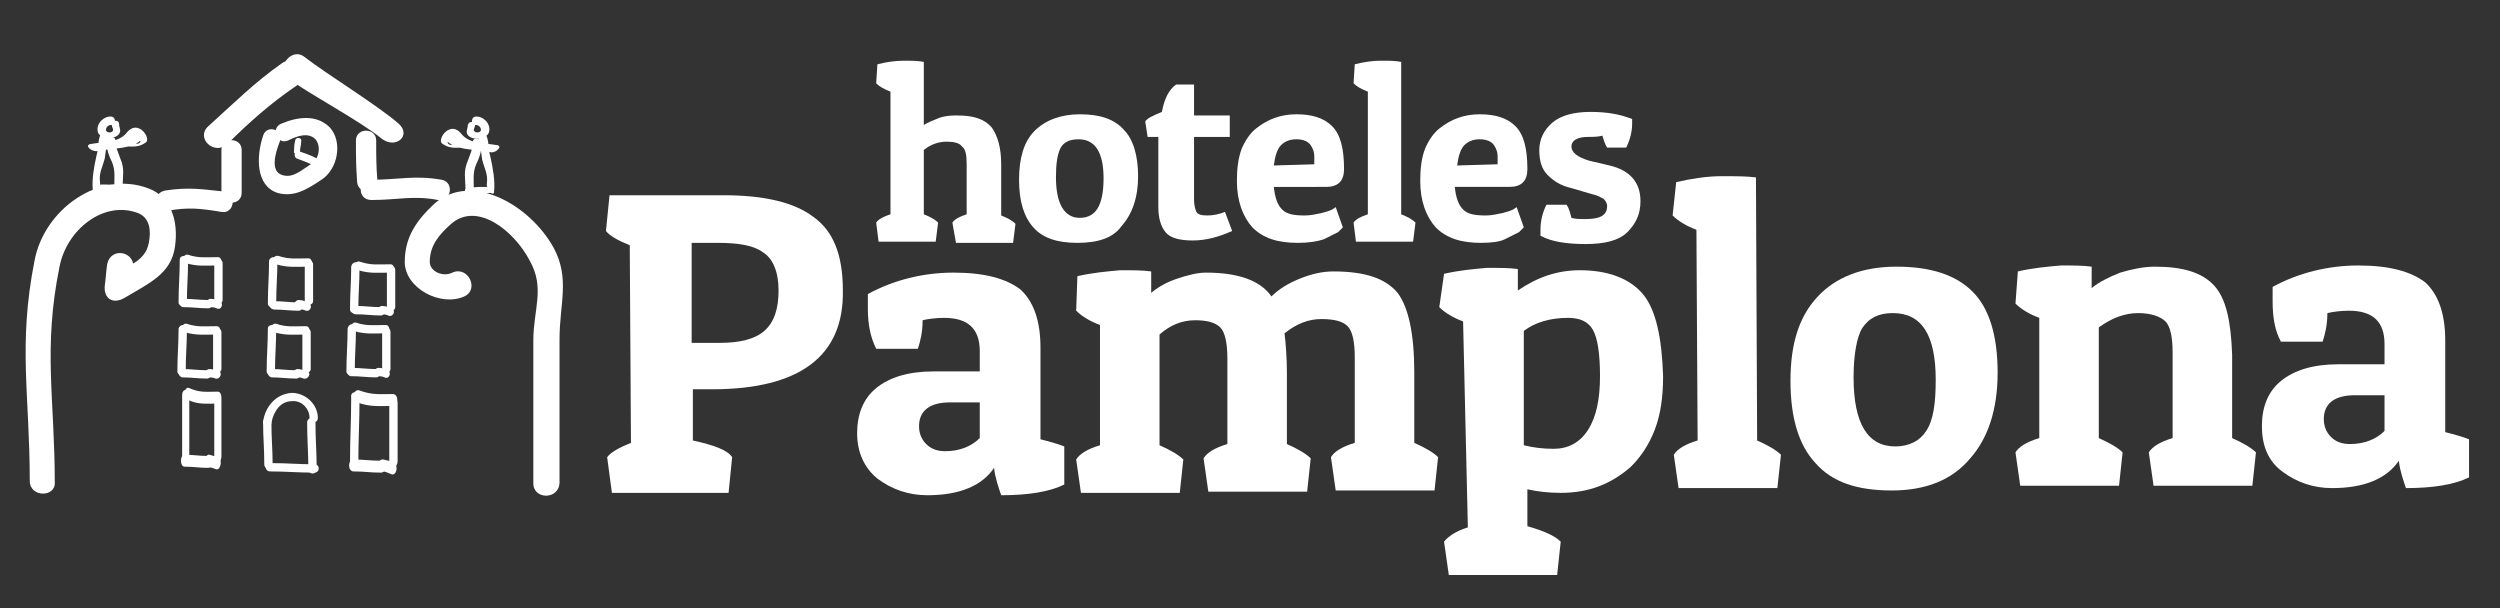 <?xml version="1.0" encoding="utf-8"?>
<!-- Generator: Adobe Illustrator 21.0.0, SVG Export Plug-In . SVG Version: 6.00 Build 0)  -->
<svg version="1.1" id="Layer_1" xmlns="http://www.w3.org/2000/svg" xmlns:xlink="http://www.w3.org/1999/xlink" x="0px" y="0px"
	 viewBox="0 0 210 51.1" style="enable-background:new 0 0 210 51.1;" xml:space="preserve">
<rect x="0" y="0" width="210" height="51.1" fill="#333333" stroke="none"/>
<style type="text/css">
	.st0{fill:#FFFFFF;}
</style>
<g>
	<g>
		<path class="st0" d="M2.5,40.4c0-7.2-1-11.4,0.4-18.5c0.8-4.3,5.4-7.6,9.5-6.1c2,0.7,2.6,2.8,2.3,4.9c-0.3,2.3-2.2,3.1-4.2,4.3
			c-1,0.6-1.8,0.1-1.7-1c0.1-0.7,0.1-1.1,0.2-1.8c0.3-1.5,2.4-1.1,2.2,0.4c-0.1,0.6-0.2,1-0.2,1.6c-0.1,1.2-2.7-0.4-1.7-1
			c1.4-0.9,2.9-1.2,3.2-2.8c0.2-1,0.1-2.1-0.9-2.5c-2.9-1.1-6,1.4-6.6,4.5c-1.4,6.9-0.4,11.1-0.4,18.1C4.7,41.8,2.5,41.8,2.5,40.4z"
			/>
		<path class="st0" d="M44.8,40.6c0-4.7,0-7.3,0-12c0-2.6,1-4.4-0.3-6.7c-1.3-2.5-4.4-5-6.6-3.1c-1,0.9-1.8,1.8-1.8,3.2
			c0,0.8,1.1,1.3,1.9,0.9c1.3-0.6,2.3,1.4,1,2c-2,0.9-5-0.7-5-2.9c0-2.1,1-3.5,2.5-4.9c3.1-2.7,8,0.1,10,3.7
			c1.4,2.6,0.5,4.7,0.5,7.7c0,4.7,0,7.3,0,12C47,42,44.8,42,44.8,40.6z"/>
		<path class="st0" d="M24.9,7.2c-2.2,1.5-4,3.1-5.8,4.9c-1.1,1-2.7-0.5-1.6-1.5c2-1.8,3.9-3.7,6.2-5.3C24.9,4.5,26.1,6.4,24.9,7.2z
			"/>
		<path class="st0" d="M25.6,4.8c1.8,1.4,6.2,4.1,7.9,5.6c1.1,1-0.3,2.2-1.5,1.2c-1.7-1.4-6-3.7-7.8-5C23.1,5.7,24.5,3.9,25.6,4.8z"
			/>
		<path class="st0" d="M23.6,10.4c1.4-0.6,3-0.8,4.1,0.3c1.1,1.2,0.7,3.5-0.7,4.4c-1.2,0.8-2.3,1.5-3.7,1.1c-1.8-0.6-1.8-3-1.2-4.8
			c0.3-1,1.8-0.5,1.4,0.5c-0.4,1-0.8,2.5,0.2,2.8c0.9,0.3,1.6-0.4,2.4-0.9c0.7-0.4,0.9-1.5,0.4-2.1c-0.6-0.6-1.5-0.3-2.3,0.1
			C23.3,12.2,22.7,10.8,23.6,10.4z"/>
		<path class="st0" d="M20.3,12.6c0,1.4,0,2.2,0,3.6c0,1.1-1.7,1.1-1.7,0c0-1.4,0-2.2,0-3.6C18.6,11.5,20.3,11.5,20.3,12.6z"/>
		<path class="st0" d="M31.6,11.8c0,1.3,0,2.1,0.1,3.4c0.1,1.1-1.6,1.2-1.7,0.1c-0.1-1.4-0.1-2.1-0.1-3.5
			C29.9,10.7,31.6,10.7,31.6,11.8z"/>
		<path class="st0" d="M18.6,17.8c-1.8-0.3-2.8-0.4-4.5-0.1c-1.1,0.2-1.4-1.5-0.2-1.7c2-0.3,3.1-0.1,5,0.1
			C19.9,16.3,19.7,18,18.6,17.8z"/>
		<path class="st0" d="M31.2,15.1c2.3,0,3.6-0.4,5.9,0c1.1,0.2,0.8,1.9-0.3,1.7c-2.1-0.4-3.4,0-5.6,0C30,16.8,30,15.1,31.2,15.1z"/>
		<g>
			<path class="st0" d="M26.4,39.7c-1.5,0-2.3-0.1-3.7-0.1c-0.5,0-0.5-0.7,0-0.7c1.5,0,2.3,0.1,3.7,0.1C26.9,39,26.9,39.7,26.4,39.7
				z"/>
			<path class="st0" d="M22.8,35.5c0,1.4,0.1,2.2,0.1,3.5c0,0.5-0.7,0.5-0.7,0c0-1.4-0.1-2.2-0.1-3.5C22.1,35,22.8,35,22.8,35.5z"/>
			<path class="st0" d="M22.1,35.4c0.2-1.3,1.1-2.3,2.4-2.4c1.2,0,2.2,1,2.2,2.1c0,0.5-0.7,0.5-0.7,0c0-0.8-0.7-1.5-1.5-1.4
				c-0.9,0-1.5,0.8-1.7,1.8C22.8,36,22.1,35.9,22.1,35.4z"/>
			<path class="st0" d="M25.9,39.4c0-1.5-0.1-2.4-0.1-3.9c0-0.5,0.7-0.5,0.7,0c0,1.5,0.1,2.4,0.1,3.9C26.6,39.9,25.9,39.9,25.9,39.4
				z"/>
		</g>
		<g>
			<path class="st0" d="M10,10.4c0,0.2,0.1,0.4,0.1,0.6C10,11.8,8.3,11.8,8.2,11c-0.1-0.7,0.6-1.3,1.2-1.2c0.4,0.1,0.3,0.8-0.1,0.7
				c-0.2,0-0.4,0.2-0.4,0.4c0,0.3,0.6,0.3,0.6,0c0-0.1-0.1-0.2-0.1-0.4C9.3,10.1,10,10,10,10.4z"/>
			<path class="st0" d="M9.7,11.8c0,0.6,0.2,0.9,0.4,1.5c0.4,0.9,0.2,1.5,0.2,2.4c0,0.5-0.7,0.5-0.7,0c0-0.8,0.1-1.4-0.2-2.1
				c-0.3-0.6-0.4-1-0.5-1.7C9,11.4,9.7,11.4,9.7,11.8z"/>
			<path class="st0" d="M9.9,16.4C9.3,16.3,8.6,16.1,8,16c-0.4,0,0-0.5,0.5-0.5c0.6,0,0.9,0,1.5,0.1C10.4,15.7,10.3,16.4,9.9,16.4z"
				/>
			<path class="st0" d="M9.1,11.6c-0.2,0.7-0.2,1.1-0.3,1.7c-0.2,0.8-0.5,1.2-0.4,2c0.1,0.5-0.6,1.2-0.6,0.7c-0.1-0.9,0.1-2,0.3-2.9
				c0.2-0.7,0.1-1.1,0.3-1.7C8.6,10.9,9.2,11.1,9.1,11.6z"/>
			<path class="st0" d="M7.6,12.1c1.1-0.2,2.3-0.1,3-0.9c0.3-0.4,0.7-0.6,1.1-0.4c0.5,0.2,0.9,1,0.5,1.2c-0.6,0.4-1,0.3-1.7,0.3
				c-0.4,0-0.4-0.4,0-0.4c0.4,0,1.1,0.4,1.3,0c0-0.1-0.1-0.4-0.2-0.4c-0.2-0.1,0.5,0,0.4,0.1c-0.8,1-2.6,0.8-3.9,1.1
				C7.6,12.7,7.1,12.2,7.6,12.1z"/>
		</g>
		<g>
			<path class="st0" d="M39.3,10.5c0,0.2-0.1,0.4-0.1,0.6c0.1,0.8,1.8,0.7,1.9-0.1c0.1-0.7-0.6-1.3-1.2-1.2
				c-0.4,0.1-0.3,0.8,0.1,0.7c0.2,0,0.4,0.2,0.4,0.4c0,0.3-0.6,0.3-0.6,0c0-0.1,0.1-0.2,0.1-0.4C40,10.2,39.4,10.1,39.3,10.5z"/>
			<path class="st0" d="M39.7,12c0,0.6-0.2,0.9-0.4,1.5c-0.4,0.9-0.2,1.5-0.2,2.4c0,0.5,0.7,0.5,0.7,0c0-0.8-0.1-1.4,0.2-2.1
				c0.3-0.6,0.4-1,0.5-1.7C40.3,11.5,39.7,11.5,39.7,12z"/>
			<path class="st0" d="M39.5,16.5c0.6-0.1,1.3-0.3,1.8-0.3c0.4,0,0-0.5-0.5-0.5c-0.6,0-0.9,0-1.5,0.1C38.9,15.8,39,16.5,39.5,16.5z
				"/>
			<path class="st0" d="M40.2,11.7c0.2,0.7,0.2,1.1,0.3,1.7c0.2,0.8,0.5,1.2,0.4,2c-0.1,0.5,0.6,1.2,0.6,0.7c0.1-0.9-0.1-2-0.3-2.9
				c-0.2-0.7-0.1-1.1-0.3-1.7C40.7,11,40.1,11.2,40.2,11.7z"/>
			<path class="st0" d="M41.8,12.2c-1.1-0.2-2.3-0.1-3-0.9c-0.3-0.4-0.7-0.6-1.1-0.4c-0.5,0.2-0.9,1-0.5,1.2c0.6,0.4,1,0.3,1.7,0.3
				c0.4,0,0.4-0.4,0-0.4c-0.4,0-1.1,0.4-1.3,0c0-0.1,0.1-0.4,0.2-0.4c0.2-0.1-0.5,0-0.4,0.1c0.8,1,2.6,0.8,3.9,1.1
				C41.7,12.8,42.2,12.3,41.8,12.2z"/>
		</g>
		<g>
			<path class="st0" d="M15.7,27.6c0,1.4-0.1,2.2-0.1,3.6c0,0.4-0.7,0.4-0.7,0c0-1.4,0.1-2.2,0.1-3.6C15.1,27.2,15.7,27.2,15.7,27.6
				z"/>
			<path class="st0" d="M15.3,31c0.8,0,1.3,0.1,2.1,0.1c0.4,0,0.4,0.7,0,0.7c-0.8,0-1.3-0.1-2.1-0.1C14.9,31.6,14.9,31,15.3,31z"/>
			<path class="st0" d="M15.7,27.2c0.9,0.3,1.5,0.2,2.5,0.2c0.4,0,0.4,0.7,0,0.7c-1,0-1.7,0.1-2.7-0.2
				C15.1,27.7,15.3,27.1,15.7,27.2z"/>
			<path class="st0" d="M18.6,27.9c0,1.2,0,1.9,0,3.1c0,0.4-0.7,0.4-0.7,0c0-1.2,0-1.9,0-3.1C18,27.5,18.6,27.5,18.6,27.9z"/>
			<path class="st0" d="M18.1,31.8c-0.2-0.1-0.4-0.1-0.6-0.1c-0.4-0.1-0.3-0.7,0.1-0.7c0.3,0,0.5,0.1,0.8,0.2
				C18.7,31.3,18.5,31.9,18.1,31.8z"/>
		</g>
		<g>
			<path class="st0" d="M23.2,27.6c0,1.4-0.1,2.2-0.1,3.6c0,0.4-0.7,0.4-0.7,0c0-1.4,0.1-2.2,0.1-3.6C22.5,27.2,23.2,27.2,23.2,27.6
				z"/>
			<path class="st0" d="M22.8,31c0.8,0,1.3,0.1,2.1,0.1c0.4,0,0.4,0.7,0,0.7c-0.8,0-1.3-0.1-2.1-0.1C22.4,31.6,22.4,31,22.8,31z"/>
			<path class="st0" d="M23.2,27.2c0.9,0.3,1.5,0.2,2.5,0.2c0.4,0,0.4,0.7,0,0.7c-1,0-1.7,0.1-2.7-0.2
				C22.6,27.7,22.8,27.1,23.2,27.2z"/>
			<path class="st0" d="M26.1,27.9c0,1.2,0,1.9,0,3.1c0,0.4-0.7,0.4-0.7,0c0-1.2,0-1.9,0-3.1C25.4,27.5,26.1,27.5,26.1,27.9z"/>
			<path class="st0" d="M25.5,31.8c-0.2-0.1-0.4-0.1-0.6-0.1c-0.4-0.1-0.3-0.7,0.1-0.7c0.3,0,0.5,0.1,0.8,0.2
				C26.2,31.3,25.9,31.9,25.5,31.8z"/>
		</g>
		<g>
			<path class="st0" d="M29.9,27.6c0,1.4-0.1,2.2-0.1,3.6c0,0.4-0.7,0.4-0.7,0c0-1.4,0.1-2.2,0.1-3.6C29.3,27.1,29.9,27.1,29.9,27.6
				z"/>
			<path class="st0" d="M29.5,30.9c0.8,0,1.3,0.1,2.1,0.1c0.4,0,0.4,0.7,0,0.7c-0.8,0-1.3-0.1-2.1-0.1
				C29.1,31.6,29.1,30.9,29.5,30.9z"/>
			<path class="st0" d="M29.9,27.1c0.9,0.3,1.5,0.2,2.5,0.2c0.4,0,0.4,0.7,0,0.7c-1,0-1.7,0.1-2.7-0.2C29.3,27.7,29.5,27,29.9,27.1z
				"/>
			<path class="st0" d="M32.8,27.9c0,1.2,0,1.9,0,3.1c0,0.4-0.7,0.4-0.7,0c0-1.2,0-1.9,0-3.1C32.2,27.4,32.8,27.4,32.8,27.9z"/>
			<path class="st0" d="M32.3,31.7c-0.2-0.1-0.4-0.1-0.6-0.1c-0.4-0.1-0.3-0.7,0.1-0.7c0.3,0,0.5,0.1,0.8,0.2
				C32.9,31.3,32.7,31.9,32.3,31.7z"/>
		</g>
		<g>
			<path class="st0" d="M30.2,22.4c0,1.4-0.1,2.2-0.1,3.6c0,0.4-0.7,0.4-0.7,0c0-1.4,0.1-2.2,0.1-3.6C29.6,21.9,30.2,21.9,30.2,22.4
				z"/>
			<path class="st0" d="M29.9,25.7c0.8,0,1.3,0.1,2.1,0.1c0.4,0,0.4,0.7,0,0.7c-0.8,0-1.3-0.1-2.1-0.1
				C29.4,26.4,29.4,25.7,29.9,25.7z"/>
			<path class="st0" d="M30.3,22c0.9,0.3,1.5,0.2,2.5,0.2c0.4,0,0.4,0.7,0,0.7c-1,0-1.7,0.1-2.7-0.2C29.7,22.5,29.8,21.8,30.3,22z"
				/>
			<path class="st0" d="M33.2,22.7c0,1.2,0,1.9,0,3.1c0,0.4-0.7,0.4-0.7,0c0-1.2,0-1.9,0-3.1C32.5,22.2,33.2,22.2,33.2,22.7z"/>
			<path class="st0" d="M32.6,26.5c-0.2-0.1-0.4-0.1-0.6-0.1c-0.4-0.1-0.3-0.7,0.1-0.7c0.3,0,0.5,0.1,0.8,0.2
				C33.3,26.1,33,26.7,32.6,26.5z"/>
		</g>
		<g>
			<path class="st0" d="M15.8,21.8c0,1.4-0.1,2.2-0.1,3.6c0,0.4-0.7,0.4-0.7,0c0-1.4,0.1-2.2,0.1-3.6C15.1,21.4,15.8,21.4,15.8,21.8
				z"/>
			<path class="st0" d="M15.4,25.1c0.8,0,1.3,0.1,2.1,0.1c0.4,0,0.4,0.7,0,0.7c-0.8,0-1.3-0.1-2.1-0.1C15,25.8,15,25.1,15.4,25.1z"
				/>
			<path class="st0" d="M15.8,21.4c0.9,0.3,1.5,0.2,2.5,0.2c0.4,0,0.4,0.7,0,0.7c-1,0-1.7,0.1-2.7-0.2
				C15.2,21.9,15.4,21.3,15.8,21.4z"/>
			<path class="st0" d="M18.7,22.1c0,1.2,0,1.9,0,3.1c0,0.4-0.7,0.4-0.7,0c0-1.2,0-1.9,0-3.1C18,21.7,18.7,21.7,18.7,22.1z"/>
			<path class="st0" d="M18.2,25.9c-0.2-0.1-0.4-0.1-0.6-0.1c-0.4-0.1-0.3-0.7,0.1-0.7c0.3,0,0.5,0.1,0.8,0.2
				C18.8,25.5,18.6,26.1,18.2,25.9z"/>
		</g>
		<g>
			<path class="st0" d="M23.3,21.9c0,1.4-0.1,2.2-0.1,3.6c0,0.4-0.7,0.4-0.7,0c0-1.4,0.1-2.2,0.1-3.6C22.7,21.5,23.3,21.5,23.3,21.9
				z"/>
			<path class="st0" d="M23,25.3c0.8,0,1.3,0.1,2.1,0.1c0.4,0,0.4,0.7,0,0.7c-0.8,0-1.3-0.1-2.1-0.1C22.5,25.9,22.5,25.3,23,25.3z"
				/>
			<path class="st0" d="M23.4,21.5c0.9,0.3,1.5,0.2,2.5,0.2c0.4,0,0.4,0.7,0,0.7c-1,0-1.7,0.1-2.7-0.2C22.8,22,22.9,21.4,23.4,21.5z
				"/>
			<path class="st0" d="M26.3,22.2c0,1.2,0,1.9,0,3.1c0,0.4-0.7,0.4-0.7,0c0-1.2,0-1.9,0-3.1C25.6,21.8,26.3,21.8,26.3,22.2z"/>
			<path class="st0" d="M25.7,26.1C25.5,26,25.3,26,25,25.9c-0.4-0.1-0.3-0.7,0.1-0.7c0.3,0,0.5,0.1,0.8,0.2
				C26.3,25.6,26.1,26.2,25.7,26.1z"/>
		</g>
		<g>
			<path class="st0" d="M15.9,33.2c0,2.1,0,3.2,0,5.3c0,0.7-0.6,0.7-0.6,0c0-2.1,0-3.2,0-5.3C15.3,32.6,15.9,32.6,15.9,33.2z"/>
			<path class="st0" d="M15.5,38.2c0.8,0,1.2,0.1,2,0.1c0.4,0,0.4,1,0,1c-0.8,0-1.2-0.1-2-0.1C15.1,39.2,15.1,38.2,15.5,38.2z"/>
			<path class="st0" d="M15.9,32.6c0.9,0.4,1.4,0.3,2.4,0.3c0.4,0,0.4,1,0,1c-1,0-1.6,0.1-2.5-0.3C15.3,33.4,15.5,32.4,15.9,32.6z"
				/>
			<path class="st0" d="M18.6,33.7c0,1.8,0,2.8,0,4.6c0,0.7-0.6,0.7-0.6,0c0-1.8,0-2.8,0-4.6C18,33,18.6,33,18.6,33.7z"/>
			<path class="st0" d="M18.1,39.4c-0.2-0.1-0.4-0.1-0.6-0.2c-0.4-0.1-0.3-1.1,0.1-1c0.3,0.1,0.5,0.1,0.8,0.3
				C18.7,38.7,18.5,39.6,18.1,39.4z"/>
		</g>
		<g>
			<path class="st0" d="M30.2,33.4c0,2.2-0.1,3.4-0.1,5.5c0,0.7-0.7,0.7-0.7,0c0-2.2,0.1-3.4,0.1-5.5C29.4,32.8,30.2,32.8,30.2,33.4
				z"/>
			<path class="st0" d="M29.7,38.6c0.9,0,1.4,0.1,2.3,0.1c0.5,0,0.5,1,0,1c-0.9,0-1.4-0.1-2.3-0.1C29.2,39.6,29.2,38.6,29.7,38.6z"
				/>
			<path class="st0" d="M30.2,32.8c1.1,0.4,1.7,0.3,2.8,0.3c0.5,0,0.5,1,0,1c-1.2,0-1.9,0.1-3-0.3C29.5,33.6,29.7,32.6,30.2,32.8z"
				/>
			<path class="st0" d="M33.4,33.9c0,1.9,0,2.9,0,4.8c0,0.7-0.7,0.7-0.7,0c0-1.9,0-2.9,0-4.8C32.7,33.2,33.4,33.2,33.4,33.9z"/>
			<path class="st0" d="M32.8,39.8c-0.3-0.1-0.4-0.2-0.7-0.2c-0.5-0.1-0.4-1.1,0.1-1c0.4,0.1,0.6,0.1,0.9,0.3
				C33.5,39.1,33.3,40.1,32.8,39.8z"/>
		</g>
		<path class="st0" d="M24.7,12.7c0-0.3,0-0.5,0.1-0.9c0-0.3,0.6-0.3,0.5,0.1c0,0.3-0.1,0.5-0.1,0.8C25.2,13,24.6,13,24.7,12.7z"/>
		<path class="st0" d="M25.1,12.7c0.9,0.3,1.4,0.5,2.2,1c0.3,0.2,0,0.6-0.3,0.5c-0.8-0.4-1.3-0.6-2.1-0.9
			C24.6,13.1,24.8,12.6,25.1,12.7z"/>
	</g>
	<g>
		<path class="st0" d="M59.8,32.7l-1.6,0l0,4.3c1.8,0.4,2.9,0.8,3.3,1.4l-0.3,3l-9.8,0l-0.4-3c0.3-0.4,1-0.8,2-1.2l-0.1-16.6
			c-1-0.4-1.7-0.8-2-1.2l0.3-3l9.6,0c3.4,0,5.9,0.6,7.5,1.8c1.7,1.2,2.5,3.2,2.5,6.2C70.9,29.9,67.2,32.7,59.8,32.7z M60.3,20.4
			l-2.2,0l0,8.4l2.4,0c1.6,0,2.9-0.3,3.7-1c0.8-0.7,1.2-1.8,1.2-3.4c0-1.6-0.5-2.7-1.3-3.2C63.3,20.6,62,20.4,60.3,20.4z"/>
		<path class="st0" d="M72.9,25.9c0-0.4,0-0.7,0-1.2c2.2-1.2,4.7-1.8,7.2-1.8c2.6,0,4.4,0.5,5.6,1.4c1.1,1,1.7,2.6,1.7,4.9l0,7.7
			c0.8,0.2,1.5,0.4,2,0.6l0,3.2c-1.2,0.6-3,0.9-5.3,0.9c-0.2-0.6-0.5-1.4-0.6-2.3c-1,1.5-2.9,2.3-5.6,2.3c-1.6,0-3-0.5-4.2-1.4
			C72.6,39.3,72,38,72,36.4c0-1.6,0.5-2.9,1.6-3.8c1.1-0.9,2.7-1.4,4.8-1.4l3.9,0l0-1.7c0-1.9-1-2.8-3-2.8c-0.7,0-1.4,0.1-1.8,0.2
			c0,1-0.2,1.8-0.4,2.4l-3.5,0C73.1,28.3,72.9,27.2,72.9,25.9z M79.4,37.9c1.2,0,2.2-0.4,2.9-1.1l0-3l-2.5,0c-1.7,0-2.6,0.7-2.6,2
			c0,0.6,0.2,1.1,0.6,1.5C78.2,37.7,78.7,37.9,79.4,37.9z"/>
		<path class="st0" d="M90.5,23.2c1.3-0.3,2.5-0.4,3.6-0.5c1.1,0,1.9,0,2.6,0.1l0,1.8c0.6-0.5,1.3-0.9,2.2-1.2
			c0.9-0.3,1.7-0.5,2.4-0.5c2.8,0,4.6,0.7,5.5,2c0.6-0.6,1.4-1.1,2.4-1.5s1.9-0.6,2.8-0.6c2.7,0,4.4,0.6,5.4,1.8
			c0.9,1.2,1.4,3.4,1.4,6.7l0,5.9c0.9,0.4,1.6,0.8,2,1.2l-0.3,2.8l-8.3,0l-0.4-2.8c0.3-0.5,1-0.9,2-1.2l0-7.2c0-1.3-0.2-2.2-0.6-2.6
			c-0.4-0.4-1.1-0.6-2.2-0.6c-1.1,0-2.1,0.4-3.1,1.2c0.1,0.8,0.2,2,0.2,3.4l0,5.9c0.9,0.4,1.6,0.8,2,1.2l-0.3,2.8l-8.3,0l-0.4-2.8
			c0.3-0.5,1-0.9,2-1.2l0-7.2c0-1.3-0.2-2.2-0.6-2.6c-0.4-0.4-1.1-0.6-2.1-0.6c-1.1,0-2.1,0.4-3,1.2l0,9.3c0.9,0.4,1.6,0.8,2,1.2
			l-0.3,2.8l-8.3,0l-0.4-2.8c0.3-0.5,1-0.9,2-1.2l0-10.1c-0.8-0.3-1.5-0.7-2-1.2L90.5,23.2z"/>
		<path class="st0" d="M121.3,23c1.3-0.3,2.5-0.4,3.6-0.5c1.1,0,1.9,0,2.6,0.1l0,1.8c1.6-1.1,3.3-1.7,5.2-1.7c2.4,0,4.2,0.7,5.3,2
			s1.6,3.7,1.7,6.9c0,1.7-0.2,3.2-0.7,4.5c-0.5,1.3-1.2,2.3-2,3.1c-1.7,1.5-3.6,2.2-5.9,2.2c-1,0-1.9-0.1-2.8-0.3l0,3.1
			c1.4,0.4,2.3,0.8,2.8,1.3l-0.3,2.8l-9.1,0l-0.4-2.8c0.3-0.4,1-0.9,2-1.2L122.9,27c-0.8-0.3-1.5-0.7-2-1.2L121.3,23z M130.5,37.7
			c1.2,0,2.2-0.5,2.9-1.6c0.7-1.1,1-2.6,1-4.5c0-1.9-0.2-3.2-0.6-3.9s-1.1-1-2.1-1c-1.5,0-2.8,0.4-3.7,1.1l0,9.6
			C128.8,37.6,129.6,37.7,130.5,37.7z"/>
		<path class="st0" d="M140.8,15.3c1.3-0.3,2.6-0.5,3.8-0.5c1.2,0,2.1,0,2.9,0.1l0.1,22.1c0.9,0.4,1.6,0.8,2,1.2l-0.3,2.8l-8.3,0
			l-0.4-2.8c0.3-0.5,1-0.9,2-1.2l-0.1-17.7c-0.8-0.3-1.5-0.7-2-1.2L140.8,15.3z"/>
		<path class="st0" d="M158.9,41.2c-2.9,0-5-0.7-6.4-2.3c-1.4-1.5-2.1-3.8-2.1-6.9c0-3.1,0.7-5.4,2.3-7.1c1.5-1.6,3.7-2.5,6.6-2.5
			c2.9,0,5,0.7,6.4,2.1c1.4,1.4,2.1,3.7,2.1,6.8s-0.8,5.5-2.3,7.2C164,40.3,161.8,41.2,158.9,41.2z M155.7,31.7
			c0,3.9,1.2,5.8,3.5,5.8c1.2,0,2.1-0.5,2.6-1.3c0.6-0.9,0.8-2.3,0.8-4.3c0-3.8-1.2-5.6-3.6-5.6c-1.2,0-2,0.4-2.6,1.3
			C156,28.3,155.7,29.7,155.7,31.7z"/>
		<path class="st0" d="M169.5,22.8c1.3-0.3,2.5-0.4,3.6-0.5c1.1,0,1.9,0,2.6,0.1l0,1.8c0.6-0.5,1.4-0.9,2.4-1.3c1-0.3,2-0.5,2.9-0.5
			c2.4,0,4,0.5,5,1.6c1,1.1,1.4,3,1.5,5.8l0,7c0.9,0.4,1.6,0.8,2,1.2l-0.3,2.8l-8.3,0l-0.4-2.8c0.3-0.5,1-0.9,2-1.2l0-7.2
			c0-1.3-0.2-2.2-0.6-2.6c-0.4-0.4-1.2-0.7-2.3-0.7s-2.2,0.4-3.3,1.2l0,9.3c0.9,0.4,1.6,0.8,2,1.2l-0.3,2.8l-8.3,0l-0.4-2.8
			c0.3-0.5,1-0.9,2-1.2l0-10.1c-0.8-0.3-1.5-0.7-2-1.2L169.5,22.8z"/>
		<path class="st0" d="M190.9,25.3c0-0.4,0-0.7,0-1.2c2.2-1.2,4.7-1.8,7.2-1.8c2.6,0,4.4,0.5,5.6,1.4c1.1,1,1.7,2.6,1.7,4.9l0,7.7
			c0.8,0.2,1.5,0.4,2,0.6l0,3.2c-1.2,0.6-3,0.9-5.3,0.9c-0.2-0.6-0.5-1.4-0.6-2.3c-1,1.5-2.9,2.3-5.6,2.3c-1.6,0-3-0.5-4.2-1.4
			c-1.2-0.9-1.7-2.2-1.7-3.8c0-1.6,0.5-2.9,1.6-3.8c1.1-0.9,2.7-1.4,4.8-1.4l3.9,0l0-1.7c0-1.9-1-2.8-3-2.8c-0.7,0-1.4,0.1-1.8,0.2
			c0,1-0.2,1.8-0.4,2.4l-3.5,0C191.1,27.8,190.9,26.7,190.9,25.3z M197.4,37.3c1.2,0,2.2-0.4,2.9-1.1l0-3l-2.5,0
			c-1.7,0-2.6,0.7-2.6,2c0,0.6,0.2,1.1,0.6,1.5C196.2,37.1,196.7,37.3,197.4,37.3z"/>
	</g>
	<g>
		<path class="st0" d="M73.7,5.4c0.8-0.2,1.5-0.3,2.2-0.3c0.7,0,1.2,0,1.7,0.1v5.3c0.3-0.2,0.8-0.4,1.3-0.6c0.6-0.2,1.1-0.2,1.5-0.2
			c1.4,0,2.3,0.3,2.9,1c0.5,0.7,0.8,1.7,0.8,3.1v4.3c0.5,0.2,0.9,0.4,1.2,0.7l-0.2,1.6h-4.8L80,18.7c0.2-0.3,0.6-0.5,1.2-0.7v-4.2
			c0-0.8-0.1-1.3-0.4-1.5c-0.2-0.3-0.7-0.4-1.3-0.4c-0.6,0-1.3,0.2-1.9,0.7v5.4c0.5,0.2,0.9,0.4,1.2,0.7l-0.2,1.6h-4.8l-0.2-1.6
			c0.2-0.3,0.6-0.5,1.2-0.7V7.7c-0.5-0.2-0.9-0.4-1.2-0.7L73.7,5.4z"/>
		<path class="st0" d="M90.5,20.4c-1.7,0-2.9-0.4-3.7-1.3c-0.8-0.9-1.2-2.2-1.2-4c0-1.8,0.4-3.2,1.3-4.1c0.9-0.9,2.2-1.4,3.8-1.4
			c1.7,0,2.9,0.4,3.7,1.3c0.8,0.8,1.2,2.2,1.2,3.9c0,1.8-0.5,3.2-1.4,4.2C93.5,20,92.2,20.4,90.5,20.4z M88.7,14.9
			c0,2.2,0.7,3.4,2,3.4c0.7,0,1.2-0.3,1.5-0.8s0.5-1.3,0.5-2.5c0-2.2-0.7-3.3-2.1-3.3c-0.7,0-1.2,0.2-1.5,0.7
			C88.8,13,88.7,13.8,88.7,14.9z"/>
		<path class="st0" d="M100.3,7.1v2.6h3v1.8h-3v5.3c0,0.4,0.1,0.8,0.2,1c0.1,0.2,0.4,0.3,0.9,0.3c0.5,0,1-0.1,1.5-0.3l0.6,1.6
			c-1.1,0.5-2.2,0.8-3.3,0.8c-1.1,0-1.9-0.2-2.3-0.7c-0.4-0.5-0.6-1.2-0.6-2.1v-5.9h-0.9l-0.2-1.3c0.2-0.3,0.7-0.5,1.4-0.8
			c0.2-1.1,0.6-1.9,1.2-2.3H100.3z"/>
		<path class="st0" d="M109,20.4c-1.7,0-2.9-0.4-3.8-1.3c-0.8-0.9-1.3-2.2-1.3-3.9c0-1,0.1-1.9,0.4-2.7c0.3-0.7,0.7-1.3,1.2-1.7
			c1-0.8,2.1-1.2,3.4-1.2s2.3,0.3,3,1c0.7,0.7,1,1.9,1,3.6c0,1-0.5,1.5-1.5,1.5H107c0.1,0.9,0.3,1.5,0.7,1.9c0.4,0.4,1,0.5,1.9,0.5
			c0.5,0,0.9-0.1,1.4-0.2c0.4-0.1,0.7-0.2,0.9-0.3l0.3-0.2l0.6,1.7c-0.1,0.1-0.2,0.2-0.4,0.4c-0.2,0.1-0.6,0.3-1.2,0.6
			C110.6,20.3,109.9,20.4,109,20.4z M110.4,13.8c0-0.2,0-0.4,0-0.7s-0.1-0.6-0.3-0.9c-0.2-0.3-0.6-0.5-1.2-0.5s-1,0.2-1.3,0.5
			c-0.3,0.3-0.5,0.9-0.6,1.7L110.4,13.8z"/>
		<path class="st0" d="M113.8,5.4c0.8-0.2,1.5-0.3,2.2-0.3c0.7,0,1.2,0,1.7,0.1v12.8c0.5,0.2,0.9,0.4,1.2,0.7l-0.2,1.6h-4.8
			l-0.2-1.6c0.2-0.3,0.6-0.5,1.2-0.7V7.7c-0.5-0.2-0.9-0.4-1.2-0.7L113.8,5.4z"/>
		<path class="st0" d="M124.4,20.4c-1.7,0-2.9-0.4-3.8-1.3c-0.8-0.9-1.3-2.2-1.3-3.9c0-1,0.1-1.9,0.4-2.7c0.3-0.7,0.7-1.3,1.2-1.7
			c1-0.8,2.1-1.2,3.4-1.2s2.3,0.3,3,1c0.7,0.7,1,1.9,1,3.6c0,1-0.5,1.5-1.5,1.5h-4.6c0.1,0.9,0.3,1.5,0.7,1.9c0.4,0.4,1,0.5,1.9,0.5
			c0.5,0,0.9-0.1,1.4-0.2c0.4-0.1,0.7-0.2,0.9-0.3l0.3-0.2l0.6,1.7c-0.1,0.1-0.2,0.2-0.4,0.4c-0.2,0.1-0.6,0.3-1.2,0.6
			C126,20.3,125.3,20.4,124.4,20.4z M125.8,13.8c0-0.2,0-0.4,0-0.7s-0.1-0.6-0.3-0.9c-0.2-0.3-0.6-0.5-1.2-0.5s-1,0.2-1.3,0.5
			c-0.3,0.3-0.5,0.9-0.6,1.7L125.8,13.8z"/>
		<path class="st0" d="M133.4,11.5c-0.9,0-1.4,0.3-1.4,0.8c0,0.5,0.5,0.9,1.5,1.2l1.7,0.4c1.7,0.4,2.6,1.4,2.6,3
			c0,1.1-0.4,1.9-1.1,2.6c-0.7,0.7-1.9,1-3.5,1c-1.6,0-2.9-0.2-3.8-0.7c0-0.2,0-0.3,0-0.5c0-0.8,0.2-1.5,0.5-2.1h1.7
			c0.2,0.3,0.3,0.7,0.4,1.1c0.3,0.1,0.7,0.1,1.2,0.1c1.2,0,1.8-0.3,1.8-1.1c0-0.2-0.1-0.4-0.3-0.6c-0.2-0.1-0.5-0.3-1-0.4l-1.7-0.5
			c-0.9-0.2-1.5-0.6-2-1.1c-0.5-0.5-0.7-1.2-0.7-2.1s0.4-1.7,1.1-2.3s1.8-0.9,3.2-0.9c1.4,0,2.5,0.2,3.5,0.6c0,0.1,0,0.3,0,0.4
			c0,0.7-0.2,1.4-0.5,2H135c-0.2-0.3-0.3-0.7-0.4-1C134.2,11.5,133.8,11.5,133.4,11.5z"/>
	</g>
</g>
</svg>
